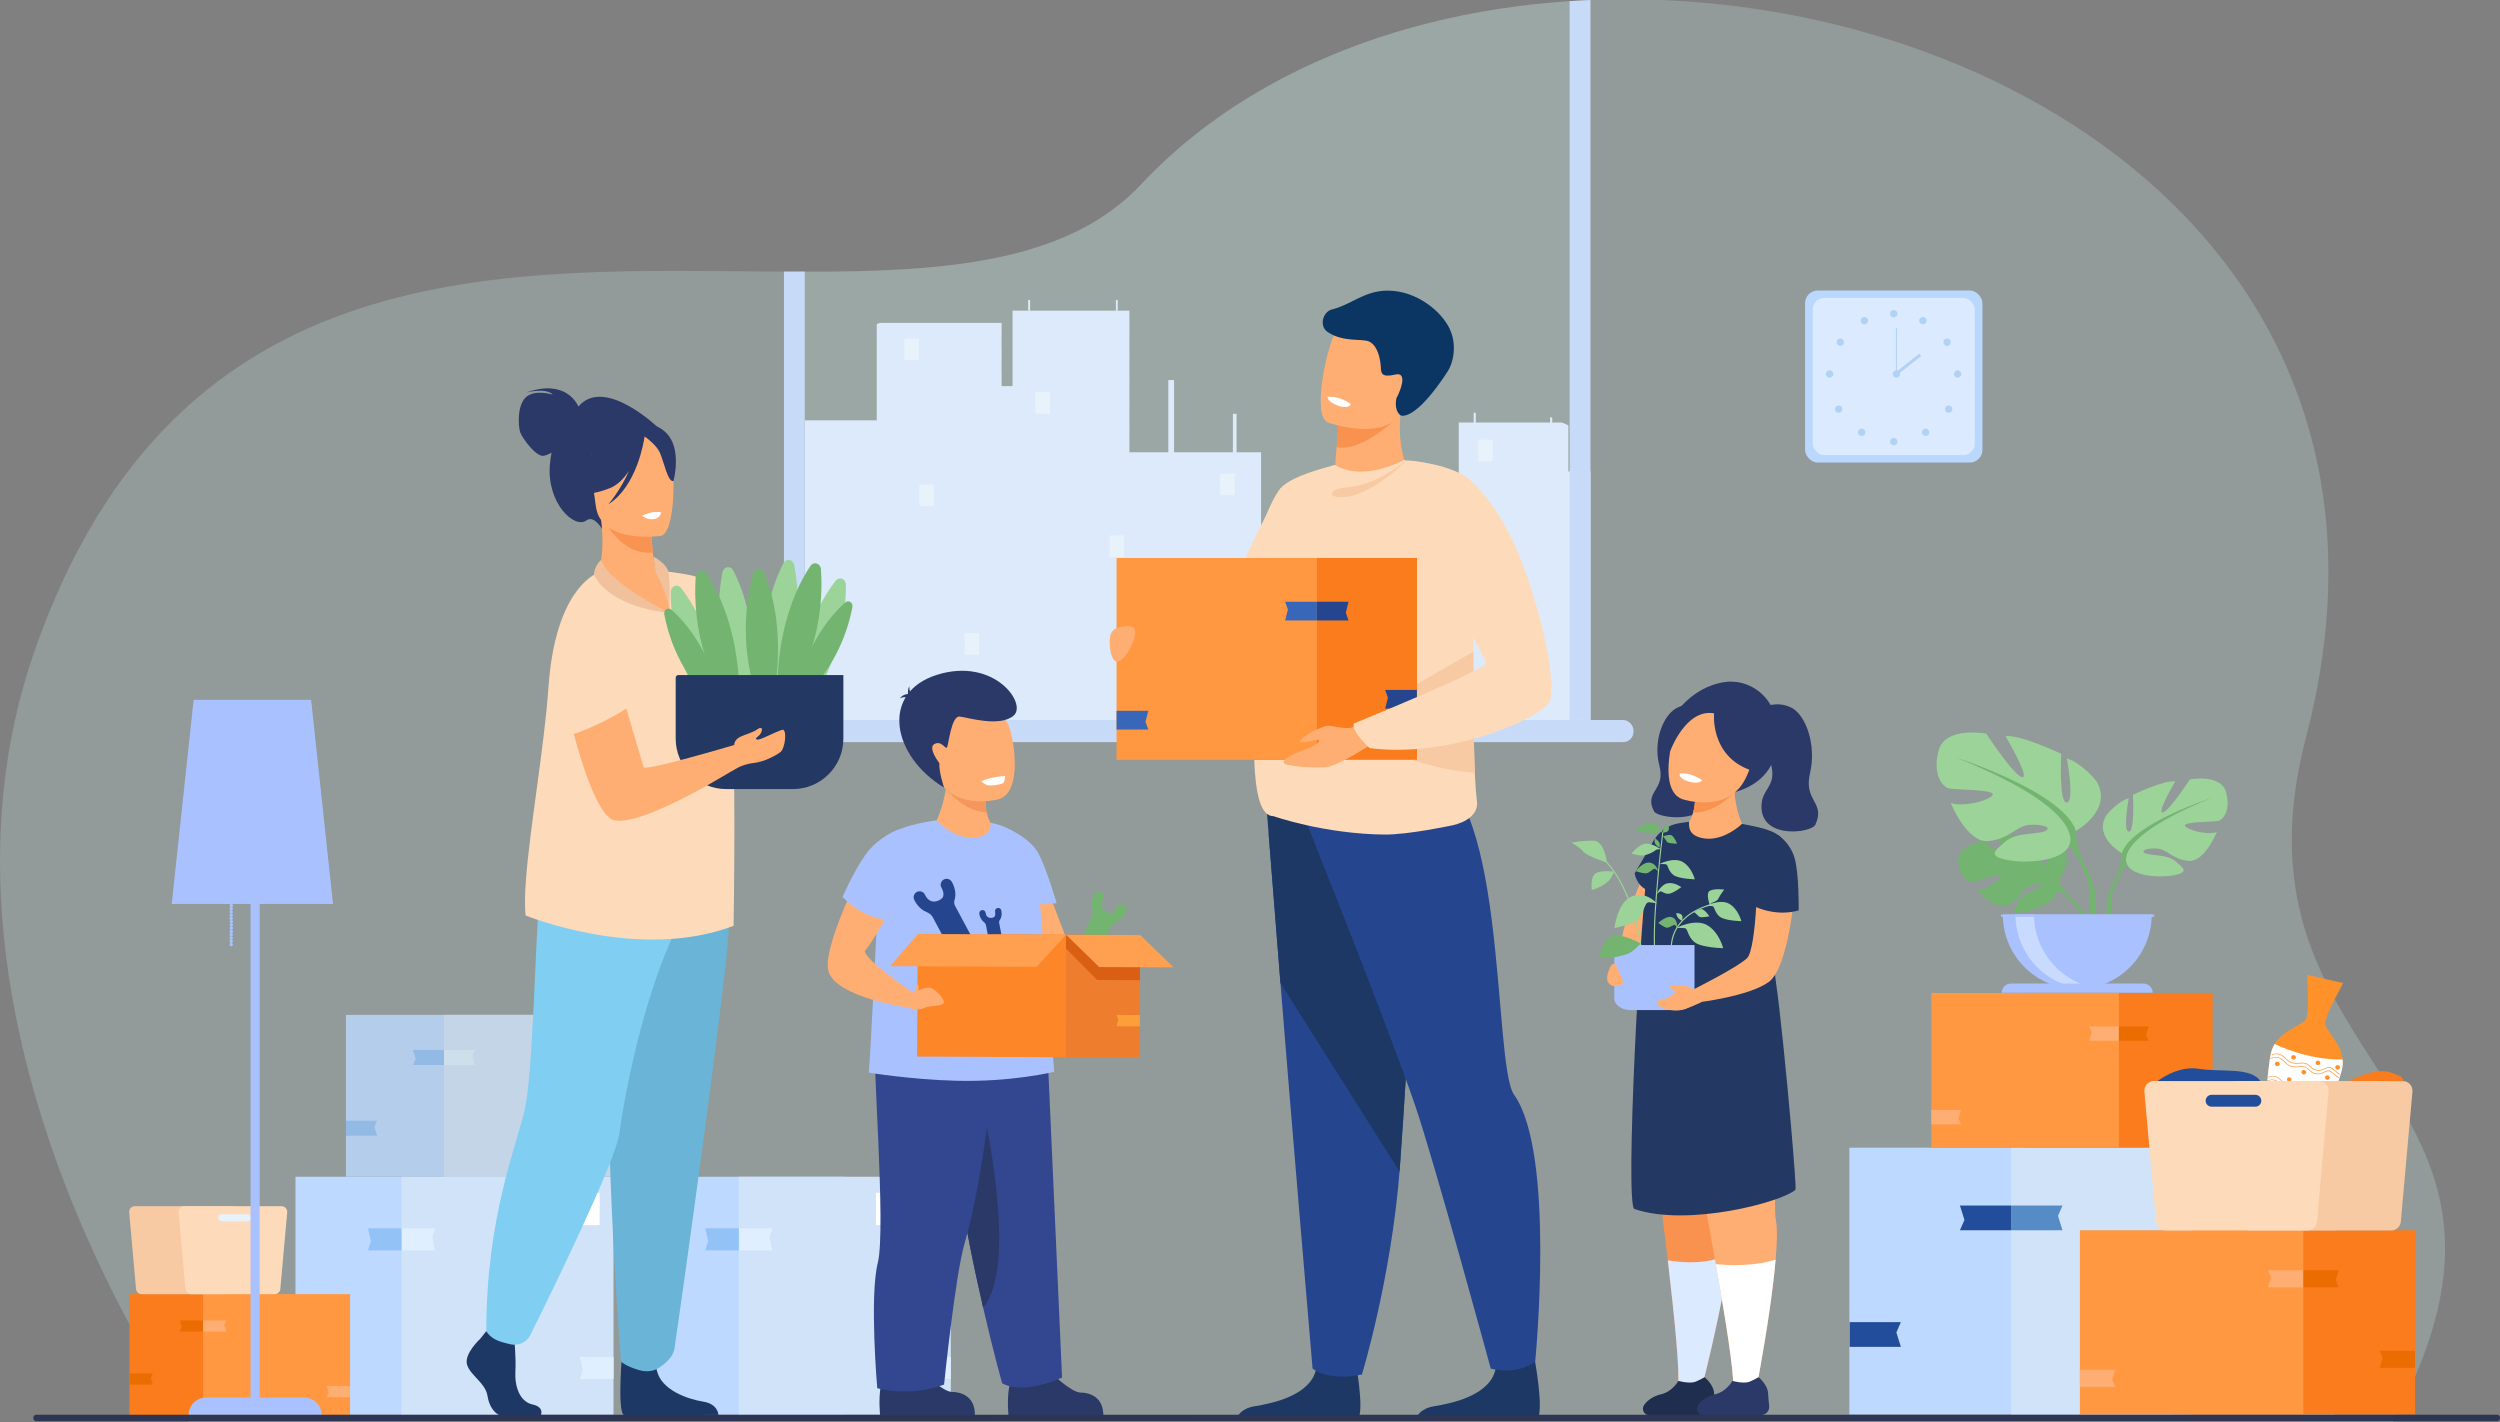 <?xml version="1.0" encoding="UTF-8"?> <svg xmlns="http://www.w3.org/2000/svg" id="Calque_1" viewBox="0 0 400 227.58"><rect x="0" y="0" width="400" height="227.58" fill="#808080" stroke="none"/><defs><style>.cls-1{fill:#dceaff;}.cls-1,.cls-2,.cls-3,.cls-4,.cls-5,.cls-6,.cls-7,.cls-8,.cls-9,.cls-10,.cls-11,.cls-12,.cls-13,.cls-14,.cls-15,.cls-16,.cls-17,.cls-18,.cls-19,.cls-20,.cls-21,.cls-22,.cls-23,.cls-24,.cls-25,.cls-26,.cls-27,.cls-28,.cls-29,.cls-30,.cls-31,.cls-32,.cls-33,.cls-34,.cls-35,.cls-36,.cls-37,.cls-38,.cls-39,.cls-40,.cls-41,.cls-42,.cls-43,.cls-44,.cls-45,.cls-46,.cls-47{stroke-width:0px;}.cls-2{fill:#2a3967;}.cls-3{fill:#fc9f38;}.cls-4{fill:#ff912b;}.cls-5{fill:#f5975d;}.cls-6{fill:#f9924f;}.cls-7{fill:#ef7d2e;}.cls-8{fill:#80cef2;}.cls-9{fill:#214d9a;}.cls-10{fill:#dceafb;}.cls-11{fill:#233862;}.cls-12{fill:#d0e3f9;}.cls-13{fill:#3867ba;}.cls-14{opacity:.3;}.cls-14,.cls-45{fill:#bdd9d3;}.cls-15{fill:#ff9841;}.cls-16{fill:#bdd9ff;}.cls-17{fill:#69b4d7;}.cls-48{opacity:.8;}.cls-18{fill:#93c2f7;}.cls-19{fill:#d95f15;}.cls-20{fill:#32478f;}.cls-21{fill:#b0d2f5;}.cls-22{fill:#25468f;}.cls-23{fill:#ed7913;}.cls-24{fill:#e8f2fa;}.cls-25{fill:#9bd399;}.cls-26{fill:#ffae73;}.cls-27{fill:#dfefff;}.cls-28{fill:#f0c19c;}.cls-29{fill:#f99352;}.cls-30{fill:#bad7fd;}.cls-31{fill:#1f2d4e;}.cls-32{fill:#c7dbf9;}.cls-33{fill:#c8dbff;}.cls-34{fill:#fd8629;}.cls-35{fill:#a9c2ff;}.cls-36{fill:#1e3865;}.cls-37{fill:#eb6c00;}.cls-38{fill:#fddbba;}.cls-39{fill:#fff;}.cls-40{fill:#568cc5;}.cls-41{fill:#2e3552;}.cls-42{fill:#fb7c1d;}.cls-43{fill:#f8caa4;}.cls-44{fill:#ffa051;}.cls-45{opacity:.2;}.cls-46{fill:#73b471;}.cls-47{fill:#0b3563;}</style></defs><path class="cls-14" d="M382.84,227.58l-352.68-.12S-15.48,164.27,5.53,104.14C28.19,39.31,81.32,43.21,125.43,43.46c.5,0,1.01,0,1.51,0,.61,0,1.22,0,1.82,0,.87,0,1.73,0,2.58,0,.3,0,.6,0,.89,0,.36,0,.72,0,1.08-.01,20.43-.21,38.27-2.25,49.24-13.93,6.68-7.12,14.64-12.91,23.44-17.42.65-.34,1.31-.66,1.98-.99,13.07-6.33,27.9-9.93,43.17-10.93,1.11-.07,2.22-.13,3.33-.18,64.35-2.66,134.87,40.14,114.5,117.94-14.1,53.85,42.92,55.81,13.87,109.65Z"></path><path class="cls-45" d="M254.47,0v115.93h-127.53V43.47c.61,0,1.22,0,1.82,0,.87,0,1.73,0,2.58,0,.3,0,.6,0,.89,0,.36,0,.72,0,1.08-.01,20.43-.21,38.27-2.25,49.24-13.93,6.68-7.12,14.64-12.91,23.44-17.42.65-.34,1.31-.66,1.98-.99,13.07-6.33,27.9-9.93,43.17-10.93,1.11-.07,2.22-.13,3.33-.18Z"></path><path class="cls-10" d="M251.14,75.43h-.2v-7.37c-.33-.15-.67-.3-1-.45h-1.58v-.75l-.34-.17v.91h-11.89v-1.55h-.34v1.55h-2.39v15.57h-15.27v5.73h-8.49v-3.33h-7.87v-13.21h-21.07v-.16h.01v-1.47h-.01v-1.39h.01v-2.31h-.01v-1.47h.01v-2.31h-.01v-1.47h.01v-2.31h-.01v-1.59h.01v-2.31h-.01v-2.03h.01v-2.3h-.01v-1.53h-18.69v12.07h-1.76s0,0,0,0h.01v-2.31h-.01v-1.59h.01v-2.31h-.01v-1.59h.01v-2.31h-.01s-16.66,0-16.66,0h0s-2.86,0-2.86,0c-.15.06-.3.12-.45.18v15.4h-11.51v48.67h125.71v-40.51h-3.33Z"></path><rect class="cls-10" x="197.25" y="66.2" width=".59" height="6.27" transform="translate(395.1 138.68) rotate(180)"></rect><rect class="cls-10" x="186.92" y="60.82" width=".92" height="12.15" transform="translate(374.77 133.78) rotate(180)"></rect><rect class="cls-10" x="178.55" y="47.99" width=".3" height="1.73" transform="translate(357.39 97.71) rotate(180)"></rect><rect class="cls-10" x="164.51" y="47.99" width=".3" height="1.73" transform="translate(329.32 97.71) rotate(180)"></rect><rect class="cls-32" x="117.96" y="115.19" width="143.4" height="3.54" rx="1.65" ry="1.65" transform="translate(379.32 233.93) rotate(180)"></rect><path class="cls-32" d="M254.47,0v115.19h-3.33V.18c1.11-.07,2.22-.13,3.33-.18Z"></path><path class="cls-32" d="M128.76,43.48v71.72h-3.33V43.46c.5,0,1.01,0,1.51,0,.61,0,1.22,0,1.82,0Z"></path><rect class="cls-24" x="144.71" y="54.16" width="2.33" height="3.45"></rect><rect class="cls-24" x="165.66" y="62.73" width="2.33" height="3.45"></rect><rect class="cls-24" x="236.51" y="70.34" width="2.33" height="3.45"></rect><rect class="cls-24" x="223.23" y="89.12" width="2.33" height="3.45"></rect><rect class="cls-24" x="232.65" y="101.72" width="2.33" height="3.45"></rect><rect class="cls-24" x="195.22" y="75.79" width="2.33" height="3.45"></rect><rect class="cls-24" x="177.53" y="85.67" width="2.33" height="3.45"></rect><rect class="cls-24" x="147.09" y="77.52" width="2.33" height="3.45"></rect><rect class="cls-24" x="194.06" y="101.3" width="2.33" height="3.45"></rect><rect class="cls-24" x="154.34" y="101.3" width="2.33" height="3.45"></rect><rect class="cls-16" x="47.29" y="188.27" width="33.92" height="38.08" transform="translate(128.49 414.63) rotate(180)"></rect><rect class="cls-12" x="64.25" y="188.27" width="33.92" height="38.08" transform="translate(162.41 414.63) rotate(180)"></rect><polygon class="cls-18" points="47.31 216.7 52.68 216.7 52.21 214.64 52.68 213.17 47.31 213.17 47.31 216.7"></polygon><polygon class="cls-27" points="64.25 200.06 69.62 200.06 69.15 198 69.62 196.53 64.25 196.53 64.25 200.06"></polygon><polygon class="cls-18" points="64.25 196.53 58.87 196.53 59.35 198.59 58.87 200.06 64.25 200.06 64.25 196.53"></polygon><polygon class="cls-27" points="98.17 217.11 92.79 217.11 93.26 219.17 92.79 220.64 98.17 220.64 98.17 217.11"></polygon><rect class="cls-39" x="86.18" y="190.85" width="9.76" height="5.17"></rect><rect class="cls-16" x="101.25" y="188.27" width="33.92" height="38.08" transform="translate(236.42 414.63) rotate(180)"></rect><rect class="cls-12" x="118.21" y="188.27" width="33.92" height="38.08" transform="translate(270.34 414.63) rotate(180)"></rect><polygon class="cls-18" points="101.27 216.7 106.65 216.7 106.17 214.64 106.65 213.17 101.27 213.17 101.27 216.7"></polygon><polygon class="cls-27" points="118.21 200.06 123.59 200.06 123.11 198 123.59 196.53 118.21 196.53 118.21 200.06"></polygon><polygon class="cls-18" points="118.21 196.53 112.84 196.53 113.31 198.59 112.84 200.06 118.21 200.06 118.21 196.53"></polygon><polygon class="cls-27" points="152.13 217.11 146.76 217.11 147.23 219.17 146.76 220.64 152.13 220.64 152.13 217.11"></polygon><rect class="cls-39" x="140.15" y="190.85" width="9.76" height="5.17"></rect><g class="cls-48"><rect class="cls-16" x="55.34" y="162.39" width="31.39" height="25.89" transform="translate(142.08 350.66) rotate(180)"></rect><rect class="cls-12" x="71.04" y="162.39" width="31.39" height="25.89" transform="translate(173.47 350.66) rotate(180)"></rect><polygon class="cls-18" points="55.36 181.71 60.34 181.71 59.9 180.31 60.34 179.31 55.36 179.31 55.36 181.71"></polygon><polygon class="cls-27" points="71.04 170.4 76.01 170.4 75.58 169 76.01 168 71.04 168 71.04 170.4"></polygon><polygon class="cls-18" points="71.04 168 66.07 168 66.5 169.4 66.07 170.4 71.04 170.4 71.04 168"></polygon><polygon class="cls-27" points="102.43 181.98 97.46 181.98 97.9 183.38 97.46 184.38 102.43 184.38 102.43 181.98"></polygon><rect class="cls-39" x="91.34" y="164.14" width="9.03" height="3.51"></rect></g><path class="cls-46" d="M329.35,140.77s2.9-3.38.18-5.53c0,0-1.99-1.2-3.61-1.11,0,0,2.3,3.85,1.55,4.23-.74.38-2.25-4.48-2.25-4.48,0,0-4.52-.44-5.98.26,0,0,3.87,3.16,3.05,3.35-.81.19-4.99-2.92-4.99-2.92,0,0-4.21.72-3.99,3.28.22,2.57,1.67,3.36,2.31,3.29.64-.07,4.37-1.49,4.45-.97.08.52-2.16,2.23-3.74,2.31,0,0,2.97,3.27,4.94,2.33,1.97-.94,2.14-2.44,3.37-3,1.23-.56,2.28-.56,1.77.01-.51.57-2.73,1.13-3.44,2.37-.7,1.24-1.33,2.08.71,1.78,2.04-.31,5.36-1.8,5.5-3.51l.15-1.71Z"></path><path class="cls-46" d="M315.39,137.94s11.43-.44,13.96,2.83c0,0,.56,1.67,2.28,3.2l.27.73s-1.98-2.09-2.69-2.22c0,0,1.11-4.05-13.81-4.54Z"></path><path class="cls-46" d="M331.63,143.96s2.45,1.81,2.62,5.06l-.45.04s-.78-3.35-2.2-4.66c-1.42-1.31.02-.43.02-.43Z"></path><path class="cls-25" d="M339.49,136.51s-4.61-2.58-2.46-6.09c0,0,1.72-2.15,3.57-2.71,0,0-.98,5.23,0,5.35.98.12.68-5.9.68-5.9,0,0,4.86-2.34,6.77-2.15,0,0-3.01,5.11-2.03,4.98.98-.12,4.37-5.29,4.37-5.29,0,0,4.98-.92,5.78,2.03.8,2.95-.49,4.43-1.23,4.61-.74.18-5.47.12-5.35.74.12.62,3.32,1.6,5.11,1.05,0,0-1.97,4.86-4.55,4.61-2.58-.25-3.38-1.85-4.98-1.97-1.6-.12-2.77.31-1.97.74.8.43,3.51.14,4.8,1.24,1.29,1.1,2.34,1.77-.06,2.27-2.4.49-6.7.18-7.57-1.66l-.86-1.85Z"></path><path class="cls-46" d="M353.88,127.66s-12.92,4.18-14.39,8.86c0,0,.06,2.09-1.23,4.49v.92s1.35-3.14,2.09-3.57c0,0-2.89-4.06,13.53-10.7Z"></path><path class="cls-46" d="M338.26,141s-1.99,3.02-.86,6.71l.51-.14s-.5-4.06.54-6.1c1.04-2.04-.2-.47-.2-.47Z"></path><path class="cls-25" d="M332.15,132.95s6.08-3.41,3.24-8.03c0,0-2.27-2.84-4.7-3.57,0,0,1.3,6.89,0,7.05-1.3.16-.89-7.78-.89-7.78,0,0-6.41-3.08-8.92-2.84,0,0,3.97,6.73,2.68,6.57-1.3-.16-5.76-6.97-5.76-6.97,0,0-6.57-1.22-7.62,2.68-1.05,3.89.65,5.84,1.62,6.08.97.24,7.22.16,7.05.97-.16.81-4.38,2.11-6.73,1.38,0,0,2.59,6.41,6,6.08,3.41-.32,4.46-2.43,6.57-2.59,2.11-.16,3.65.41,2.59.97-1.05.57-4.62.19-6.32,1.63-1.7,1.45-3.08,2.34.08,2.99,3.16.65,8.84.24,9.97-2.19l1.14-2.43Z"></path><path class="cls-46" d="M313.18,121.28s17.03,5.51,18.97,11.68c0,0-.08,2.76,1.62,5.92v1.22s-1.78-4.13-2.76-4.7c0,0,3.81-5.35-17.84-14.11Z"></path><path class="cls-46" d="M333.77,138.87s2.63,3.99,1.13,8.84l-.68-.18s.66-5.35-.72-8.03c-1.37-2.69.26-.62.26-.62Z"></path><path class="cls-35" d="M332.36,158.24c-6.58,0-11.91-5.33-11.91-11.91h23.82c0,6.58-5.33,11.91-11.91,11.91Z"></path><path class="cls-33" d="M335.87,158.15c-.48.06-.98.09-1.48.09-6.58,0-11.91-5.33-11.91-11.91h2.96c0,6.08,4.55,11.09,10.43,11.82Z"></path><path class="cls-35" d="M320.28,158.84h24.15c0-.81-.66-1.47-1.47-1.47h-21.21c-.81,0-1.47.66-1.47,1.47h0Z"></path><rect class="cls-35" x="320.17" y="146.33" width="24.49" height=".37" transform="translate(664.83 293.02) rotate(180)"></rect><rect class="cls-16" x="295.91" y="183.63" width="51.78" height="42.7" transform="translate(643.59 409.96) rotate(180)"></rect><rect class="cls-12" x="321.8" y="183.63" width="51.78" height="42.7" transform="translate(695.38 409.96) rotate(180)"></rect><polygon class="cls-9" points="295.94 215.5 304.14 215.5 303.42 213.19 304.14 211.54 295.94 211.54 295.94 215.5"></polygon><polygon class="cls-40" points="321.8 196.84 330 196.84 329.28 194.54 330 192.89 321.8 192.89 321.8 196.84"></polygon><polygon class="cls-9" points="321.8 192.89 313.59 192.89 314.31 195.19 313.59 196.84 321.8 196.84 321.8 192.89"></polygon><polygon class="cls-40" points="373.58 215.96 365.37 215.96 366.1 218.27 365.37 219.92 373.58 219.92 373.58 215.96"></polygon><rect class="cls-39" x="355.29" y="186.53" width="14.9" height="5.8"></rect><rect class="cls-42" x="324.02" y="158.87" width="30" height="24.74"></rect><rect class="cls-15" x="309.02" y="158.87" width="30" height="24.74"></rect><polygon class="cls-37" points="354.01 177.33 349.25 177.33 349.67 176 349.25 175.04 354.01 175.04 354.01 177.33"></polygon><polygon class="cls-26" points="339.02 166.52 334.27 166.52 334.69 165.19 334.27 164.23 339.02 164.23 339.02 166.52"></polygon><polygon class="cls-37" points="339.02 164.23 343.78 164.23 343.36 165.57 343.78 166.52 339.02 166.52 339.02 164.23"></polygon><polygon class="cls-26" points="309.02 177.6 313.77 177.6 313.35 178.94 313.77 179.89 309.02 179.89 309.02 177.6"></polygon><rect class="cls-42" x="350.66" y="196.84" width="35.76" height="29.48"></rect><rect class="cls-15" x="332.78" y="196.84" width="35.76" height="29.48"></rect><polygon class="cls-37" points="386.4 218.85 380.73 218.85 381.23 217.26 380.73 216.12 386.4 216.12 386.4 218.85"></polygon><polygon class="cls-26" points="368.54 205.97 362.88 205.97 363.37 204.37 362.88 203.24 368.54 203.24 368.54 205.97"></polygon><polygon class="cls-37" points="368.54 203.24 374.21 203.24 373.71 204.83 374.21 205.97 368.54 205.97 368.54 203.24"></polygon><polygon class="cls-26" points="332.78 219.17 338.45 219.17 337.95 220.76 338.45 221.9 332.78 221.9 332.78 219.17"></polygon><rect class="cls-30" x="288.81" y="46.48" width="28.38" height="27.53" rx="2.03" ry="2.03"></rect><rect class="cls-1" x="290.04" y="47.67" width="25.92" height="25.15" rx="1.85" ry="1.85"></rect><path class="cls-21" d="M302.41,50.19c0-.32.26-.59.59-.59s.59.26.59.59-.26.59-.59.59-.59-.26-.59-.59Z"></path><path class="cls-21" d="M307.15,51.02c.16-.28.52-.39.8-.23.28.16.39.52.23.8-.16.28-.52.39-.8.23-.28-.16-.39-.52-.23-.8Z"></path><path class="cls-21" d="M311.22,54.25c.27-.18.64-.1.81.18.18.27.1.64-.18.81-.27.18-.64.1-.81-.18-.18-.27-.1-.64.18-.81Z"></path><path class="cls-21" d="M313.23,59.25c.32,0,.59.26.59.59s-.26.59-.59.59-.59-.26-.59-.59.26-.59.59-.59Z"></path><path class="cls-21" d="M312.2,65.05c.23.23.23.6,0,.83-.23.23-.6.23-.83,0-.23-.23-.23-.6,0-.83.23-.23.6-.23.83,0Z"></path><path class="cls-21" d="M308.51,68.75c.23.23.23.6,0,.83-.23.23-.6.23-.83,0-.23-.23-.23-.6,0-.83.23-.23.6-.23.83,0Z"></path><path class="cls-21" d="M302.41,70.65c0-.32.26-.59.59-.59s.59.26.59.59-.26.59-.59.59-.59-.26-.59-.59Z"></path><path class="cls-21" d="M298.82,51.02c-.16-.28-.52-.39-.8-.23-.28.16-.39.52-.23.8.16.28.52.39.8.23.28-.16.39-.52.23-.8Z"></path><path class="cls-21" d="M294.76,54.25c-.27-.18-.64-.1-.81.18-.18.27-.1.64.18.81.27.18.64.1.81-.18.18-.27.1-.64-.18-.81Z"></path><path class="cls-21" d="M292.74,59.25c-.32,0-.59.26-.59.59s.26.59.59.59.59-.26.59-.59-.26-.59-.59-.59Z"></path><path class="cls-21" d="M293.77,65.05c-.23.23-.23.6,0,.83.23.23.6.23.83,0,.23-.23.23-.6,0-.83-.23-.23-.6-.23-.83,0Z"></path><path class="cls-21" d="M297.46,68.75c-.23.23-.23.6,0,.83.23.23.6.23.83,0,.23-.23.23-.6,0-.83-.23-.23-.6-.23-.83,0Z"></path><path class="cls-21" d="M302.84,59.83c0-.32.26-.59.59-.59s.59.26.59.59-.26.59-.59.59-.59-.26-.59-.59Z"></path><rect class="cls-21" x="303.35" y="52.49" width=".16" height="7.34"></rect><rect class="cls-21" x="302.82" y="58.05" width="4.95" height=".48" transform="translate(29.16 200.96) rotate(-38.13)"></rect><path class="cls-6" d="M276.89,196.14c.12,1.1.02,2.78-.23,4.76-.98,7.83-4.17,20.33-4.17,20.33l-4,.48c.29-2.21-.54-10.68-1.64-20.06-1.67-14.16-3.96-30.4-3.96-30.4,0,0,8.7-7.19,13.83-5.2,5.13,1.99-.43,24.6.17,30.09Z"></path><path class="cls-1" d="M276.66,200.9c-.98,7.83-4.17,20.33-4.17,20.33l-4,.48c.29-2.21-.54-10.68-1.64-20.06,1.42.25,5.28.75,8.51-.47.5-.19.93-.28,1.3-.29Z"></path><path class="cls-2" d="M273,113.15s-2.11-1.01-4.47,0c-2.36,1.01-4.09,5.32-3.03,9.34,1.06,4.02-2.52,4.09-.86,7.31.59,1.14,8.36,2.12,8.62-2.34.16-2.76-2.33-2.9-1.61-5.89.73-3,1.34-8.42,1.34-8.42Z"></path><path class="cls-26" d="M284.16,195.29c.23,1.35.17,3.62-.06,6.26-.68,7.98-2.85,19.39-2.85,19.39l-3.95.91c.15-2.18-1.14-10.4-2.77-19.59-2.53-14.29-5.88-30.95-5.88-30.95,0,0,8.24-7.71,13.48-6.05,5.24,1.67,1.09,24.58,2.02,30.02Z"></path><path class="cls-31" d="M268.55,220.93s-.95,1.74-2.76,2.15c-1.14.26-2.11.85-2.72,1.69-.51.71,0,1.69.86,1.69l9.19-.05c.78,0,1.39-.68,1.31-1.46-.07-.68-.15-1.47-.18-2.08-.08-1.33-1.51-2.52-1.51-2.52,0,0-1.26.72-1.75.81-1.06.19-2.44-.22-2.44-.22Z"></path><path class="cls-26" d="M266.79,132.35s-6.46,11.35-7.67,19.61c0,0,3.37,2.72,4.56-.05,1.19-2.77,9.72-17.59,3.11-19.56Z"></path><path class="cls-2" d="M267.94,114.37c.06-.11,2.75-4.36,7.78-5.21,4.07-.69,7.88,2.19,8.51,6.27.63,4.1-.01,9.41-6.7,11.33l-9.58-12.39Z"></path><path class="cls-26" d="M269.17,132.64l7.57,4.5,2-5.31s-.96-1.96-1.22-5.06c-.11-1.31-.1-2.82.12-4.48l-6.58,2.86s.11.6.16,1.48c.05.95.02,2.22-.33,3.4-.3,1.02-.82,1.98-1.72,2.62Z"></path><path class="cls-6" d="M270.89,130.02c3.63.13,6.63-3.26,6.63-3.26l-6.3-.14c.05.95.02,2.22-.33,3.4Z"></path><path class="cls-26" d="M269.26,127.89s7.11,2.37,9.97-3.22c3.09-6.04.42-10.75-2.02-11.21-4.86-.92-7.82.77-8.81,2.69-.99,1.92-3.07,10.47.85,11.74Z"></path><path class="cls-39" d="M272.34,124.84s-.35.73-2.23.19c0,0-1.58-.45-1.34-1.28,0,0,1.69-.26,3.58,1.1Z"></path><path class="cls-11" d="M287.29,190.34c-2.06,1.96-17.23,6.02-25.79,3.1-1.53-.52.92-47.82,2.38-56.95.4-2.5,2.39-4.45,4.9-4.79.42-.06.98-.17,1.48-.22-.11,1.12.18,2.23,2.14,2.62,2.61.51,5.07-1.13,6.33-2.28,2.04.42,3.23.58,4.84,1.26,1.78.74,2.83,2.59,2.58,4.5l-.49,3.61-1.56,11.49c-.2,1.44-.19,2.91.03,4.35.66,4.37,1.72,15.01,2.43,23.1.5,5.69.82,10.13.72,10.23Z"></path><path class="cls-2" d="M274.25,114.13s-.67,6.67,5.65,9.03c2.52.94,3.83-9.25-1.43-11.28-5.26-2.03-10.44.38-11.06,3.94-.62,3.56-.15,4.3-.15,4.3,0,0,2.46-6.77,6.99-5.99Z"></path><path class="cls-11" d="M264.83,134.12l-3.29,5.63s.42,2.61,2.89,2.87c2.46.26.41-8.5.41-8.5Z"></path><path class="cls-2" d="M282.1,113.2s2.11-1.14,4.47,0c2.36,1.14,4.09,5.99,3.03,10.51-1.06,4.53,2.52,4.6.86,8.24-.59,1.29-8.36,2.38-8.62-2.63-.16-3.11,2.33-3.26,1.61-6.64-.73-3.38-1.34-9.48-1.34-9.48Z"></path><path class="cls-39" d="M284.1,201.55c-.68,7.98-2.85,19.39-2.85,19.39l-3.95.91c.15-2.18-1.14-10.4-2.77-19.59,2.11.22,5.99.39,9.57-.72Z"></path><path class="cls-2" d="M277.19,220.93s-.95,1.74-2.76,2.15c-1.14.26-2.11.85-2.72,1.69-.51.71,0,1.69.86,1.69l9.19-.05c.78,0,1.39-.68,1.31-1.46-.07-.68-.15-1.47-.18-2.08-.08-1.33-1.51-2.52-1.51-2.52,0,0-1.26.72-1.75.81-1.06.19-2.44-.22-2.44-.22Z"></path><path class="cls-35" d="M271.12,151.21v8.54c0,1.02-1.16,1.86-2.57,1.86h-7.69c-1.41,0-2.57-.84-2.57-1.86v-8.54h12.83Z"></path><path class="cls-25" d="M262.42,151.22c-.01-.09-1.23-9.22-5.97-13.76l.13-.13c4.79,4.58,6.02,13.77,6.03,13.87l-.18.02Z"></path><path class="cls-25" d="M264.62,151.21c-.2-5.81,1.33-17.95,1.34-18.08l.18.02c-.02.12-1.54,12.25-1.34,18.05h-.19Z"></path><path class="cls-25" d="M267.5,151.22l-.18-.02c.26-2.81,2.06-4.45,3.52-5.33,1.58-.95,3.11-1.24,3.13-1.24l.03.18s-1.52.29-3.07,1.22c-1.42.86-3.17,2.45-3.42,5.18Z"></path><path class="cls-25" d="M257.12,138.02s-.39-3.46-2.16-3.51c-1.77-.05-3.52.32-3.52.32,0,0,1.29.69,1.89,1.43.61.75,3.78,1.76,3.78,1.76Z"></path><path class="cls-25" d="M258.27,139.47s-2.21-.32-3.04.32c-.82.64-.54,2.61-.54,2.61,0,0,1.07-.29,1.82-.79.75-.5,1.11-.78,1.43-1.46l.32-.68Z"></path><path class="cls-46" d="M262.52,150.96s-2.98-1.68-4.5-1.21c-1.52.46-2.2,3.42-2.2,3.42,0,0,1.68.18,3.03-.11,1.34-.3,2.01-.51,2.84-1.3l.83-.79Z"></path><path class="cls-46" d="M266.05,133.22c.06.05-.96-1.79-2.06-1.58-1.1.21-2.41,1.26-2.41,1.26,0,0,1.55.21,2.24.43.68.21,1.83-.43,2.24-.11Z"></path><path class="cls-25" d="M273.6,144.84c0,.07-.78-1.95,0-2.33.77-.38,2.27-.18,2.27-.18,0,0-.71.95-.94,1.47-.22.52-1.34.57-1.33,1.03Z"></path><path class="cls-46" d="M266.05,133.2s-.02-.79.89-1.22c0,0,.2.52,0,.89-.2.37-.89.33-.89.33Z"></path><path class="cls-25" d="M269.12,147.3s-.77-.19-.94-1.19c0,0,.55-.05.86.24.31.29.08.95.08.95Z"></path><path class="cls-46" d="M265.98,133.85s.8-.32,1.32-.25c.52.07,1.04,1.39,1.04,1.39,0,0-1.07-.02-1.43-.16-.36-.14-.61-1.02-.93-.98Z"></path><path class="cls-25" d="M270.96,145.98s.72-.48,1.24-.52c.52-.04,1.3,1.15,1.3,1.15,0,0-1.05.21-1.43.14-.38-.07-.81-.87-1.11-.77Z"></path><path class="cls-25" d="M265.73,135.88s-1.39-1.04-2.5-.89c-1.11.16-2.18,1.58-2.18,1.58,0,0,1.25.39,1.95.29.7-.11,1.61-.56,1.85-.8.24-.24.88-.18.88-.18Z"></path><path class="cls-46" d="M265.51,135.61s.22-.62-.19-1.03c-.41-.4-.54-.52-.54-.52,0,0-.12.47,0,.84.12.38.73.71.73.71Z"></path><path class="cls-25" d="M265.49,138.25s2.25-1.18,3.72-.35c1.47.83,1.96,2.79,1.96,2.79,0,0-2.6-.05-3.46-.72-.86-.67-.79-1.63-1.17-1.69-.38-.05-1.05-.02-1.05-.02Z"></path><path class="cls-25" d="M265.05,143.06s.67-1.55,1.78-1.74c1.11-.19,2.18.62,2.18.62,0,0-1.37,1.06-2.09,1.07-.72.01-1.09-.52-1.31-.38-.22.13-.55.43-.55.43Z"></path><path class="cls-25" d="M268.18,148.48s2.99-1.57,4.94-.47c1.95,1.1,2.59,3.7,2.59,3.7,0,0-3.45-.07-4.58-.96-1.14-.89-1.05-2.17-1.55-2.24-.51-.07-1.4-.03-1.4-.03Z"></path><path class="cls-25" d="M272.94,144.95s2.25-1.18,3.72-.35c1.47.83,1.96,2.79,1.96,2.79,0,0-2.6-.05-3.46-.72-.86-.67-.79-1.63-1.17-1.69-.38-.05-1.05-.02-1.05-.02Z"></path><path class="cls-46" d="M265.29,139.39s-.21-1.21-1.33-1.37c-1.12-.16-2.24,1.37-2.24,1.37,0,0,1.04.35,1.63.35s1.19-.92,1.48-.72c.29.2.46.37.46.37Z"></path><path class="cls-25" d="M265.12,144.57s-1.74-2.08-4.05-1.14c-2.31.94-2.76,5.07-2.76,5.07,0,0,2.37-.49,3.5-1.14,1.12-.65,1.25-3.06,2.02-3,.77.06,1.28.2,1.28.2Z"></path><path class="cls-46" d="M268.34,148.53s.18-1.31-.72-1.74c-.9-.44-2.3.87-2.3.87,0,0,.78.62,1.28.76.5.14,1.28-.66,1.46-.38.19.28.28.49.28.49Z"></path><path class="cls-26" d="M281.26,137.68s-.1,14.09-1.75,15.64c-1.65,1.55-8.62,5.02-8.62,5.02l.62,2.06s8.29-.95,11.5-3.29c3.21-2.33,4.28-14.87,4.18-16.13-.1-1.26-5.93-3.3-5.93-3.3Z"></path><path class="cls-11" d="M284.46,133.59s1.95,1.17,2.68,3.72c.73,2.55.65,8.34.65,8.34,0,0-3.57,1.31-7.87-1.02-4.3-2.33,4.55-11.04,4.55-11.04Z"></path><path class="cls-26" d="M270.98,158.3s-.79-.61-1.56-.56c-.77.05-2.34-.34-2.34.05s.87.6.92.85c.05.24-.8.92-1.38,1.11-.58.19-1.62.14-1.43.82.19.68,1.86,1.16,3.19,1.11,1.33-.05,3.97-1.4,3.97-1.4l-1.37-1.97Z"></path><path class="cls-26" d="M257.8,154.43s-.96,1.62-.57,2.59c.39.97,1.65.9,2.23.51.58-.39-.16-1.4-.44-2.06-.28-.67-.54-1.67-1.22-1.04Z"></path><path class="cls-25" d="M122.19,108.29s-1.11-9.86,3.15-18.16c.45-.88,1.57-.66,1.76.35.66,3.61,1.32,10.83-1.73,18.5-4.35,10.91-3.18-.69-3.18-.69Z"></path><path class="cls-25" d="M127.28,110.24s.7-9.89,6.4-17.29c.6-.78,1.67-.36,1.67.66,0,3.67-.66,10.89-5.06,17.88-6.26,9.94-3-1.25-3-1.25Z"></path><path class="cls-46" d="M124.45,108.27s.02-9.92,5.2-17.69c.55-.82,1.64-.47,1.71.55.25,3.67.08,10.91-3.83,18.18-5.57,10.35-3.08-1.05-3.08-1.05Z"></path><path class="cls-46" d="M127.8,108.77s1.96-7.49,7.4-12.35c.58-.51,1.33-.04,1.18.75-.53,2.82-2.08,8.26-6.45,12.99-6.23,6.73-2.13-1.39-2.13-1.39Z"></path><path class="cls-36" d="M76.89,214.15s-2.69,2.45-2.16,4.2c.52,1.74,2.95,2.9,3.28,5.03.33,2.13,1.64,3.29,2.82,3.29h5.62s.87-1.5-1.23-1.95c-2.1-.45-2.89-2.95-2.76-5.28.13-2.32-.2-5.42-.2-5.42l-4.46-1.03-.92,1.16Z"></path><path class="cls-36" d="M99.63,215.45s-.97,10.39.21,10.97l15.1-.03s0-1.74-2.43-2.13c-2.43-.39-6.69-1.81-7.41-4.97-.72-3.16-5.48-3.84-5.48-3.84Z"></path><path class="cls-17" d="M111.96,129.93s4.35,13.55,4.63,18.16c.28,4.61-8.32,65.54-8.67,67.66-.33,2-2.81,3.28-2.81,3.28,0,0-1.14.68-2.78.21-2.27-.64-2.98-1.41-2.98-1.41,0,0-3.39-43.45-1.29-58.97,2.1-15.52,2.12-28.94,2.12-28.94h11.78Z"></path><path class="cls-8" d="M93.52,129.52s-6.64,8.91-7.26,14.93c-.62,6.02-.97,27.18-2.29,33.05-1.32,5.87-6.16,17.17-6.16,35.48,0,0,.5,1.05,2.06,1.61.5.18,1.16.35,1.81.5,1.28.29,2.6-.33,3.18-1.51,3.28-6.6,13.71-27.87,14.25-32.29.38-3.13,3.67-23.81,10.86-35.94,1.73-2.91-1.06-14.5-1.06-14.5l-15.39-1.33Z"></path><path class="cls-2" d="M92.54,65.05c-.16-.39-2.02-4.49-8.34-2.25,0,0,3.21-.83,4.25.35,0,0-2.73-.89-4.22.33-1.5,1.22-1.35,4.69-.99,5.7.37,1.01,2.52,3.9,3.7,3.75.45-.06.91-.27,1.31-.51-.12.58-.21,1.2-.27,1.87-.53,6.25,3.94,10.38,5.84,8.98,1.22-.9,2.48,1.33,2.48,1.33l9.06-16.13s-8.64-8.38-12.83-3.41Z"></path><path class="cls-26" d="M109.54,103.05c-8.58,3.95-15.03-10-14.47-10.14.86-1,1.74-4.56,1.11-9.69l.45.03,7.46.57s.12,2.39.37,4.61c.17,1.46.4,2.86.71,3.47.09.18,1.71.42,1.71.42.13.14,4.95,9.68,2.66,10.73Z"></path><path class="cls-38" d="M115.62,107.38c.56,2.1,1.01,3.98,1.24,5.24,1.03,5.84.51,35.51.51,35.51-15.14,5.78-33.28-1.66-33.28-1.66-.56-5.53,1.59-17.83,2.9-28.78.32-2.68.59-5.28.76-7.68.15-2.09.38-3.95.69-5.6,2.18-11.7,7.77-12.98,7.77-12.98,2.62,5.24,10.88,6.65,10.88,6.65.1-2.95-.82-6.7-.82-6.7,1.05.13,4.57.57,5.53,1.05,2.83,1.41,9.53,13.23,9.53,13.23,0,0,1.74-.79-5.71,1.73Z"></path><path class="cls-29" d="M104.09,83.81s.11,2.38.37,4.61c-4.09.4-6.7-3.17-7.84-5.18l7.46.57Z"></path><path class="cls-26" d="M105.7,85.75s-9.63,1.38-10.37-4.81c-.74-6.19-2.48-10.19,3.63-11.33,6.12-1.14,7.6,1.07,8.33,3.07.74,2.01.89,12.55-1.59,13.07Z"></path><path class="cls-2" d="M106.6,69.27c-1.71-1.68-2.79-1.12-3.36-.48-5.63-2.32-8.5,2.52-8.5,2.52-.12,4.53-2.93,7.46-2.93,7.46,0,0,1.89.9,5.82-.69,1.2-.48,2.2-1.53,3.01-2.75-1.3,3.04-3.3,5.36-3.3,5.36,4.57-2.92,5.69-10.1,5.8-10.86.65.47,1.96,1.51,2.45,2.63.67,1.52,1.27,4.74,2.17,4.51,0,0,1.4-5.19-1.16-7.7Z"></path><path class="cls-28" d="M96.18,89.58s-1.13.96-1.13,2.38c0,0,1.76,4.96,12.05,6.11,0,0-9.83-4.8-10.92-8.49Z"></path><path class="cls-28" d="M104.92,91.6s2.25,4.08,2.18,6.47c0,0,.18-5.44-.19-6.7-.37-1.26-2.37-2.32-2.37-2.32l.38,2.56Z"></path><path class="cls-39" d="M102.67,82.5c.09,0,.91.76,2,.55,1.09-.21,1.08-1.09,1.08-1.09,0,0-.74-.12-1.39,0-.65.12-1.68.55-1.68.55Z"></path><path class="cls-25" d="M120.48,109.45s1.11-9.86-3.15-18.16c-.45-.88-1.57-.66-1.76.35-.66,3.61-1.32,10.83,1.73,18.5,4.35,10.91,3.18-.69,3.18-.69Z"></path><path class="cls-25" d="M115.39,111.4s-.7-9.89-6.4-17.29c-.6-.78-1.67-.36-1.67.66,0,3.67.66,10.89,5.06,17.88,6.26,9.94,3-1.25,3-1.25Z"></path><path class="cls-46" d="M118.22,109.43s-.02-9.92-5.2-17.68c-.55-.82-1.64-.48-1.71.55-.25,3.67-.08,10.91,3.83,18.18,5.56,10.35,3.08-1.05,3.08-1.05Z"></path><path class="cls-46" d="M124,109.96s1.87-9.74-1.74-18.35c-.38-.91-1.52-.78-1.78.21-.94,3.55-2.16,10.7.29,18.58,3.49,11.22,3.23-.44,3.23-.44Z"></path><path class="cls-46" d="M114.87,109.93s-1.96-7.49-7.4-12.35c-.58-.51-1.33-.04-1.18.75.53,2.82,2.08,8.26,6.45,12.99,6.23,6.73,2.13-1.39,2.13-1.39Z"></path><path class="cls-11" d="M108.52,108.01h26.42v10.17c0,4.46-3.62,8.07-8.07,8.07h-10.69c-4.46,0-8.07-3.62-8.07-8.07v-9.75c0-.23.19-.42.42-.42Z"></path><path class="cls-26" d="M94.37,103.28c-3.05-1.36-5.22,1.45-4.65,4.74,1.58,9.14,5.34,22.25,8.42,23.18,4.62,1.4,21.24-9.24,21.24-9.24l-1.91-2.76s-14.22,4.22-14.47,3.56-5.31-18-5.31-18l-3.33-1.48Z"></path><path class="cls-26" d="M117.47,119.2s-.03-.84.97-1.31c.99-.46,1.97-.65,2.77-1.22.81-.57.83.14.48.71-.35.56-1.08.77-.58.94.49.16,2.47-1.02,4.02-1.55.83-.28.55,2.94-.27,3.57-.72.55-2.64,1.57-4.23,1.73-1.99.2-3.43,1.24-3.43,1.24l.28-4.12Z"></path><path class="cls-38" d="M95.75,96.29s-4.09,1.56-5.52,3.69c-1.43,2.14-1.6,8.95.61,17.81,0,0,8.44-2.67,12.8-7.21,0,0-3.4-15.58-7.89-14.3Z"></path><path class="cls-38" d="M204.96,78.05s-13.87,24.24-11.09,32.59c2.78,8.36,12.09,8.89,12.09,8.89l-1-41.49Z"></path><path class="cls-36" d="M197.77,227.2h19.36c1.39-.94-.37-10.14-.37-10.14,0,0-5.28-2.01-6.2,2.07-.92,4.07-6.73,5.37-9.81,5.87-2.11.34-2.77,1.5-2.98,2.2Z"></path><path class="cls-36" d="M226.48,227.2h19.36c1.39-.94-.37-10.14-.37-10.14,0,0-5.28-2.01-6.2,2.07-.92,4.07-6.73,5.37-9.81,5.87-2.11.34-2.77,1.5-2.98,2.2Z"></path><path class="cls-22" d="M202.98,133.37s.87,10.86,1.89,23.91c1.39,17.73,5.14,61.69,5.14,61.69,0,0,2.46,2.1,7.9.95,0,0,4.63-15.17,6.02-32.47.02-.28.04-.57.06-.86,1.29-17.62,3.29-54.72,3.29-54.72l-24.32,1.5Z"></path><path class="cls-36" d="M202.68,129.62s1.17,14.61,2.19,27.66l19.06,30.17c.02-.28.04-.57.06-.86,1.29-17.62,3.29-54.72,3.29-54.72l-24.61-2.25Z"></path><path class="cls-22" d="M208.24,129.62s13.83,34.42,18.25,47.46c3.15,9.29,12.03,41.89,12.03,41.89,0,0,3.86,1.18,7.11-1.1,0,0,3.3-33.31-3.37-42.7-3.54-4.98-.88-51.8-15.23-52.2-14.35-.4-18.78,6.63-18.78,6.63Z"></path><path class="cls-26" d="M214.41,78.88c2.11,1.11,4.17,1.18,5.96.8,1.63-.34,3.04-1.06,4.04-1.7,1.03-.66,1.63-1.23,1.63-1.23,0,0-.07-.1-.19-.31-.62-1.07-2.51-4.9-1.67-11.06.01-.08-.6.03-1.52.25-2.74.65-8.26,2.21-8.5,2.28h0s-.07,1.3-.29,3.62c-.02.2-.04.42-.06.64-.03.27-.06.56-.09.86-.26,2.42.72,5.84.72,5.84Z"></path><path class="cls-6" d="M213.84,71.54c4.1.94,10.21-5.11,10.21-5.11-.45-.33-.92-.6-1.4-.79-2.74.65-8.26,2.21-8.5,2.28h0s-.07,1.3-.29,3.62Z"></path><path class="cls-38" d="M200.81,123.82c.3,3.95,1.13,6.77,2.96,6.77,0,0,8.12,2.86,17.83,2.94,1.9.01,4.59-.36,6.81-.73,2.28-.39,4.08-.77,4.08-.77,1.95-.45,4.11-1.66,3.82-3.88-.15-1.19-.26-2.71-.34-4.47,0-.11-.01-.23-.02-.34-.21-5.16-.18-12.26-.21-19.06-.02-4.18-.06-8.24-.2-11.66,0,0,1.92-13.45-.21-15.66-2.49-2.58-9.81-3.38-10.27-3.28-.14-.03-.28-.06-.42-.09,0,0-6.23,3.51-10.87.91,0,0-.13-.14-.14-.13-1.08.36-6.75,1.63-8.69,3.69-.67.71-3.35,5.05-3.42,9.82-.1,6.65.16,14.2.16,14.21-.07,1.08-.19,2.47-.31,4.06-.14,1.69-.29,3.61-.41,5.6-.06,1.01-.12,2.03-.17,3.06-.14,3.17-.19,6.35.01,9.02Z"></path><path class="cls-43" d="M225.04,73.68s-6.9,7.12-11.83,5.66c0,0-.66-.96,1.56-1.27,2.22-.31,4.62-.18,10.27-4.39Z"></path><path class="cls-26" d="M212.45,67.59s1.68.6,3.83.89c3.14.42,7.27.17,8.57-3.63,2.18-6.39,4.98-10.23-1.45-12.84-3.44-1.4-5.64-1.47-7.14-.94-1.3.46-2.07,1.38-2.65,2.29-1.25,1.96-3.76,13.1-1.16,14.22Z"></path><path class="cls-47" d="M213.12,49.51c-1.45.35-2.11,2.64-.72,3.59,2.48,1.71,5.51,1.04,6.62,1.53,1.6.71,1.89,3.39,1.92,4.24.03.85.14,1.57,2.31,1.06.36-.08.61-.06.79.05.9.53-.25,3.12-.6,3.69,0,0-.5,1.86.61,2.76.13.11,2.31,1.06,7.56-6.97.83-1.26,1.61-4.1.34-6.84-1.27-2.73-5.21-6.12-9.93-6.12-3.74,0-5.82,2.26-8.89,3.01Z"></path><path class="cls-39" d="M212.4,63.46s-.13.83,1.79,1.49c0,0,1.62.55,1.91-.29,0,0-1.28-1.22-3.7-1.19Z"></path><path class="cls-43" d="M217.09,116.11c-.69,1.29,2.28,3,2.28,3,0,0,8.2,3.9,16.61,4.56,0-.11-.01-.23-.02-.34-.21-5.16-.18-12.26-.21-19.06,0,0-17.53,9.7-18.67,11.84Z"></path><rect class="cls-42" x="194.67" y="89.28" width="32.05" height="32.29"></rect><rect class="cls-15" x="178.65" y="89.28" width="32.05" height="32.29"></rect><polygon class="cls-22" points="226.7 113.38 221.62 113.38 222.07 111.64 221.62 110.39 226.7 110.39 226.7 113.38"></polygon><polygon class="cls-13" points="210.7 99.27 205.62 99.27 206.06 97.53 205.62 96.28 210.7 96.28 210.7 99.27"></polygon><polygon class="cls-22" points="210.7 96.28 215.77 96.28 215.33 98.03 215.77 99.27 210.7 99.27 210.7 96.28"></polygon><polygon class="cls-13" points="178.65 113.73 183.73 113.73 183.28 115.48 183.73 116.72 178.65 116.72 178.65 113.73"></polygon><path class="cls-26" d="M177.6,101.93c.08-.74.62-1.36,1.34-1.54,1.02-.26,2.48-.45,2.65.46.28,1.42-1.62,4.99-2.86,4.99-.94,0-1.31-2.3-1.14-3.91Z"></path><path class="cls-26" d="M219.36,119.11s-5.19,3.42-7.19,3.64c-1.36.15-6.75-.07-6.78-.75-.04-.96,3.29-1.98,4.15-2.36.86-.39,1.54-.83,1.53-1.2,0-.37-3.34.86-2.98.05.36-.81,3.44-2.23,4.18-2.36.74-.14,3.14.68,4.07.25.93-.43,3.01,2.74,3.01,2.74Z"></path><path class="cls-38" d="M233.55,75.7s3.55,1.5,7.78,9.39c4.22,7.89,8.22,24.61,6.51,27.32-1.71,2.72-16.14,8.94-28.71,7.28,0,0-3.12-2.84-2.49-3.94,0,0,21.08-8.59,21.09-9.62.01-1.03-9.48-16.96-9.91-21.37-.43-4.41,5.73-9.08,5.73-9.08Z"></path><path class="cls-2" d="M176.52,226.63l-15.15-.06s-.28-2.47.08-4.57c.04-.26.18-.49.38-.69.89.3,2.19.52,3.64,0,1.19-.42,2.07-1.07,2.69-1.66.16.15,3.27,3.15,4.72,3.16,1.48,0,3.75.73,3.65,3.82Z"></path><path class="cls-20" d="M169.94,220.41s-6.05,2.88-9.6.91c0,0-1.39-4.93-3.04-12.11-1.37-5.94-2.93-13.41-4.04-20.9-.06-.39-.12-.82-.17-1.29-.89-7.54-.79-23.37,14.49-19.11l2.35,52.5Z"></path><path class="cls-2" d="M157.3,209.2c-1.37-5.94-2.93-13.41-4.04-20.9-.06-.39-.12-.82-.17-1.29.94-5.29,2.41-9.52,4.12-10.03,0,0,5.93,25.61.08,32.22Z"></path><path class="cls-2" d="M155.97,226.54l-15.15-.07s-.28-2.47.08-4.57c.04-.26.18-.49.38-.69.89.3,2.19.52,3.64,0,1.19-.42,2.07-1.07,2.69-1.66.16.15,3.27,3.15,4.72,3.16,1.48,0,3.75.73,3.65,3.82Z"></path><path class="cls-26" d="M159.43,132.75l-8.01,4.05-1.58-5.55s1.03-1.92,1.5-5.06c.2-1.32.3-2.86.19-4.57l6.5,3.36s-.16.6-.27,1.49c-.12.96-.17,2.26.1,3.49.23,1.06.7,2.07,1.57,2.79Z"></path><path class="cls-5" d="M157.86,129.97c-3.7-.11-6.52-3.78-6.52-3.78l6.42.29c-.12.96-.17,2.26.1,3.49Z"></path><path class="cls-26" d="M159.66,127.91s-7.4,1.92-9.92-3.97c-2.72-6.35.31-10.96,2.83-11.26,5.01-.6,7.91,1.32,8.78,3.34.87,2.02,2.4,10.87-1.68,11.89Z"></path><path class="cls-2" d="M151.05,126.01s-.86-2.55-.75-3.9c0,0-1.92-2.47-.79-3.07,1.13-.6,1.73.85,1.99.57.26-.28.68-5.12,2.05-4.96,1.36.16,6.41,1.74,8.63-.15,2.22-1.9-3.12-9.38-12.23-6.54-9.11,2.84-7.3,12.97,1.11,18.06Z"></path><path class="cls-2" d="M145.44,111.9s-.41-1.23.04-2.11c0,0,.02,1.21.49,1.75.47.54-.53.36-.53.36Z"></path><path class="cls-2" d="M145.63,111.04s-1.13-.13-1.66.73c0,0,.8-.53,1.59.04l.07-.77Z"></path><path class="cls-39" d="M157.01,125s.6.7,1.4.68c.8-.02,1.96-.19,2.16-.47.2-.27.26-1.05.26-1.05,0,0-2.18.07-3.81.84Z"></path><path class="cls-20" d="M140.1,167.62c-.66.09,1.71,28.99.35,34.41s-.09,20.08-.09,20.08c0,0,5.13,1.5,10.69-.58,0,0,1.8-17.58,3.29-22.61,3.21-10.83,4.93-30.32,4.93-30.32l-19.17-.98Z"></path><polygon class="cls-26" points="166.55 139.51 171.23 151.79 164.76 152.59 163.45 142.58 166.55 139.51"></polygon><path class="cls-35" d="M168.69,171.48s-6.78,1.68-15.75,1.44c-7.17-.19-13.95-1.3-13.95-1.3.15.04,1.49-27.41,1.49-27.41l-.77-8.6c2.42-3,6.94-3.91,10.12-4.36,1.21,1.25,3.6,3.09,6.29,2.75,2.02-.26,2.4-1.2,2.37-2.35,4.22.71,7.16,4.24,7.16,4.24l3.03,35.59Z"></path><path class="cls-26" d="M139.84,135.18s-8.39,15.81-7.31,20.12c1.08,4.32,13.01,5.97,13.01,5.97l.79-2.28s-8.87-5.98-7.87-6.98c1.01-1,4.75-7.6,4.95-8.6.2-1-.77-7.93-3.57-8.24Z"></path><path class="cls-35" d="M143.79,132.72s-3.31,1.14-5.38,4.14c-2.07,3-3.59,6.65-3.59,6.65,0,0,3.19,3.67,7.76,3.64,4.56-.03,1.22-14.43,1.22-14.43Z"></path><path class="cls-35" d="M161.54,132.74s3.35,1.42,4.65,3.88c1.29,2.46,2.87,7.88,2.87,7.88,0,0-1.46.24-3.36.19-1.9-.06-4.16-11.95-4.16-11.95Z"></path><path class="cls-22" d="M156.96,152.69l-4.15-7.76c-.16-.29-.18-.63-.08-.95,0,0,0,0,0,0,.44-1.4-.36-2.77-.46-2.92-.28-.45-.86-.59-1.31-.31-.45.28-.59.86-.31,1.31.1.16.42.84.26,1.35-.03.1-.13.41-.74.67-1.37.59-2-.54-2.16-.9-.21-.48-.76-.7-1.25-.5-.48.21-.71.76-.5,1.25.06.15.66,1.47,2.01,2.01,0,0,0,0,0,0,.43.17.79.47,1,.87l4.15,7.77,3.52-1.88Z"></path><path class="cls-22" d="M160.76,152.27l-.89-4.59c-.03-.17,0-.35.11-.49,0,0,0,0,0,0,.44-.64.25-1.46.22-1.55-.07-.27-.35-.43-.62-.36-.27.07-.43.35-.36.62.02.09.08.49-.08.73-.03.05-.13.19-.48.23-.79.09-.93-.59-.96-.8-.03-.28-.28-.48-.56-.45-.28.03-.48.28-.45.56,0,.09.1.85.71,1.34,0,0,0,0,0,0,.19.15.33.36.37.6l.89,4.6,2.09-.41Z"></path><path class="cls-46" d="M174.58,155.13l3.24-6.95c.12-.26.35-.45.62-.55,0,0,0,0,0,0,1.21-.43,1.74-1.7,1.79-1.84.17-.43-.04-.91-.47-1.07-.43-.17-.91.04-1.07.47-.06.15-.36.73-.8.89-.09.03-.35.12-.86-.16-1.13-.64-.67-1.68-.5-1.98.23-.4.09-.9-.31-1.13-.4-.23-.9-.09-1.13.3-.07.12-.68,1.23-.35,2.45,0,0,0,0,0,0,.1.38.09.79-.08,1.15l-3.24,6.95,3.15,1.47Z"></path><rect class="cls-7" x="158.66" y="149.56" width="23.75" height="19.58" transform="translate(.68 -.73) rotate(.25)"></rect><rect class="cls-34" x="146.79" y="149.51" width="23.75" height="19.58" transform="translate(.69 -.68) rotate(.25)"></rect><polygon class="cls-44" points="170.57 149.56 165.85 154.69 142.42 154.59 146.83 149.46 170.57 149.56"></polygon><polygon class="cls-3" points="182.37 164.22 178.61 164.21 178.94 163.15 178.62 162.39 182.38 162.41 182.37 164.22"></polygon><polygon class="cls-19" points="170.56 151.77 175.55 156.8 182.4 156.83 182.43 149.61 170.57 149.56 170.56 151.77"></polygon><polygon class="cls-44" points="182.45 149.61 187.76 154.78 175.88 154.73 170.57 149.56 182.45 149.61"></polygon><path class="cls-26" d="M146.11,158.93s2.02-1.27,2.96-.81c.94.46,2.59,2.24,1.68,2.58-.9.33-2.16.24-2.65.5-.49.26-1.56.48-2.68.06-1.13-.42.69-2.33.69-2.33Z"></path><path class="cls-26" d="M146.2,158.91s.39-.86.44-1.15c.05-.29.31-.17.32.16,0,.33.02.92.02.92l-.78.07Z"></path><rect class="cls-42" x="20.72" y="207.06" width="23.53" height="19.4" transform="translate(64.96 433.52) rotate(180)"></rect><rect class="cls-15" x="32.48" y="207.06" width="23.53" height="19.4" transform="translate(88.49 433.52) rotate(180)"></rect><polygon class="cls-37" points="20.73 221.54 24.46 221.54 24.13 220.49 24.46 219.74 20.73 219.74 20.73 221.54"></polygon><polygon class="cls-26" points="32.48 213.06 36.21 213.06 35.88 212.01 36.21 211.26 32.48 211.26 32.48 213.06"></polygon><polygon class="cls-37" points="32.48 211.26 28.75 211.26 29.08 212.31 28.75 213.06 32.48 213.06 32.48 211.26"></polygon><polygon class="cls-26" points="56.01 221.75 52.28 221.75 52.61 222.8 52.28 223.55 56.01 223.55 56.01 221.75"></polygon><path class="cls-43" d="M36.04,207.07h-13.36c-.47,0-.87-.36-.91-.83l-1.1-12.26c-.05-.53.37-.99.91-.99h15.55c.54,0,.96.46.91.99l-1.1,12.26c-.04.47-.44.83-.91.83Z"></path><path class="cls-38" d="M43.95,207.07h-13.36c-.47,0-.87-.36-.91-.83l-1.1-12.26c-.05-.53.37-.99.91-.99h15.55c.54,0,.96.46.91.99l-1.1,12.26c-.04.47-.44.83-.91.83Z"></path><path class="cls-24" d="M39.62,195.4h-4.13c-.31,0-.56-.25-.56-.56h0c0-.31.25-.56.56-.56h4.13c.31,0,.56.25.56.56h0c0,.31-.25.56-.56.56Z"></path><rect class="cls-35" x="40.09" y="113.87" width="1.46" height="110.19"></rect><path class="cls-35" d="M51.46,226.39h-21.28c0-1.53,1.24-2.77,2.77-2.77h15.74c1.53,0,2.77,1.24,2.77,2.77h0Z"></path><path class="cls-35" d="M36.74,143.82c0-.15.12-.27.27-.27s.27.12.27.27-.12.27-.27.27-.27-.12-.27-.27Z"></path><path class="cls-35" d="M36.74,143.3c0-.15.12-.27.27-.27s.27.12.27.27-.12.27-.27.27-.27-.12-.27-.27Z"></path><path class="cls-35" d="M36.74,144.34c0-.15.12-.27.27-.27s.27.12.27.27-.12.27-.27.27-.27-.12-.27-.27Z"></path><path class="cls-35" d="M36.74,144.87c0-.15.12-.27.27-.27s.27.12.27.27-.12.27-.27.27-.27-.12-.27-.27Z"></path><path class="cls-35" d="M36.72,145.91c0-.15.12-.27.27-.27s.27.12.27.27-.12.27-.27.27-.27-.12-.27-.27Z"></path><path class="cls-35" d="M36.72,145.39c0-.15.12-.27.27-.27s.27.12.27.27-.12.27-.27.27-.27-.12-.27-.27Z"></path><path class="cls-35" d="M36.72,146.43c0-.15.12-.27.27-.27s.27.12.27.27-.12.27-.27.27-.27-.12-.27-.27Z"></path><path class="cls-35" d="M36.72,146.96c0-.15.12-.27.27-.27s.27.12.27.27-.12.27-.27.27-.27-.12-.27-.27Z"></path><path class="cls-35" d="M36.74,147.99c0-.15.12-.27.27-.27s.27.12.27.27-.12.27-.27.27-.27-.12-.27-.27Z"></path><path class="cls-35" d="M36.74,147.47c0-.15.12-.27.27-.27s.27.12.27.27-.12.27-.27.27-.27-.12-.27-.27Z"></path><path class="cls-35" d="M36.74,148.51c0-.15.12-.27.27-.27s.27.12.27.27-.12.27-.27.27-.27-.12-.27-.27Z"></path><path class="cls-35" d="M36.74,149.04c0-.15.12-.27.27-.27s.27.12.27.27-.12.27-.27.27-.27-.12-.27-.27Z"></path><path class="cls-35" d="M36.72,150.08c0-.15.12-.27.27-.27s.27.12.27.27-.12.27-.27.27-.27-.12-.27-.27Z"></path><path class="cls-35" d="M36.72,149.56c0-.15.12-.27.27-.27s.27.12.27.27-.12.27-.27.27-.27-.12-.27-.27Z"></path><path class="cls-35" d="M36.72,150.6c0-.15.12-.27.27-.27s.27.12.27.27-.12.27-.27.27-.27-.12-.27-.27Z"></path><path class="cls-35" d="M36.72,151.13c0-.15.12-.27.27-.27s.27.12.27.27-.12.27-.27.27-.27-.12-.27-.27Z"></path><polygon class="cls-35" points="53.28 144.63 27.48 144.63 30.98 111.98 49.78 111.98 53.28 144.63"></polygon><path class="cls-4" d="M374.67,171.3c-.21.83-.66,2.15-1.23,3.74-.19.54-.4,1.11-.62,1.7-.46,1.25-.97,2.58-1.48,3.92-.84,2.18-1.7,4.35-2.41,6.13-.97,2.43-1.67,4.15-1.67,4.15l1.03,2.51-8.79-1.99,2.01-1.82s.11-1.84.28-4.45c.13-1.93.3-4.29.48-6.63.11-1.41.23-2.83.35-4.14.1-1.09.2-2.12.3-3.01.12-1.13.26-2.07.38-2.7.13-.64.35-1.19.65-1.67,1.53-2.5,4.85-3,5.14-4.28.04-.18.07-.41.1-.69.18-2.01-.04-6.08-.04-6.08l5.75,1.3s-1.92,3.5-2.64,5.41c-.11.29-.19.53-.23.72-.29,1.28,2.49,3.17,2.79,6.08.06.56.02,1.15-.14,1.79Z"></path><path class="cls-39" d="M374.67,171.3c-.21.83-.66,2.15-1.23,3.74-.19.54-.4,1.11-.62,1.7-.06.01-3.07.63-10.2-2.32h0c.1-1.09.2-2.12.3-3.01.12-1.13.26-2.07.38-2.7.13-.64.35-1.19.65-1.67,0,0,5.17,2.61,10.87,2.47.06.56.02,1.15-.14,1.79Z"></path><path class="cls-4" d="M373.1,175.98s-.41-.33-1.14-.92c-.36-.3-.65-.15-1.02.03-.35.18-.74.38-1.31.28-.51-.09-.77-.34-1.01-.59-.32-.32-.61-.62-1.48-.52-1.33.16-1.65-.16-2.25-.72-.11-.1-.23-.22-.37-.34-.83-.73-1.7-.22-1.73-.19l-.05-.08s.97-.58,1.85.2c.14.12.26.24.37.35.57.55.89.85,2.17.7.91-.11,1.24.22,1.56.54.23.24.47.48.96.56.53.09.91-.1,1.25-.27.38-.19.71-.36,1.13-.02.73.6,1.13.92,1.14.92l-.06.08Z"></path><path class="cls-4" d="M373.23,175.4s-.41-.33-1.14-.92c-.36-.3-.65-.15-1.02.03-.35.18-.74.38-1.31.28-.51-.09-.76-.34-1.01-.59-.32-.32-.61-.62-1.48-.52-1.32.16-1.65-.15-2.25-.72-.11-.1-.23-.22-.37-.34-.83-.73-1.7-.22-1.73-.19l-.05-.08s.97-.58,1.85.2c.14.12.26.24.37.35.57.55.89.85,2.17.7.91-.11,1.24.22,1.56.54.23.24.47.48.96.56.53.09.91-.1,1.25-.27.38-.19.71-.36,1.13-.02.73.6,1.13.92,1.14.92l-.06.08Z"></path><path class="cls-4" d="M365.92,172.64c.04-.19.24-.32.43-.27.19.04.32.24.27.43s-.24.32-.43.27c-.19-.04-.32-.24-.27-.43Z"></path><path class="cls-4" d="M369.63,173.49c.04-.19.24-.32.43-.27s.32.24.27.43c-.04.19-.24.32-.43.27s-.32-.24-.27-.43Z"></path><path class="cls-4" d="M367.46,175.01c.04-.19.24-.32.43-.27s.32.24.27.43c-.04.19-.24.32-.43.27-.19-.04-.32-.24-.27-.43Z"></path><path class="cls-4" d="M371.05,175.82c.04-.19.24-.32.43-.27.19.04.32.24.27.43-.04.19-.24.32-.43.27-.19-.04-.32-.24-.27-.43Z"></path><path class="cls-4" d="M363.42,173.72c.04-.19.24-.32.43-.27s.32.24.27.43c-.04.19-.24.32-.43.27s-.32-.24-.27-.43Z"></path><path class="cls-4" d="M372.61,174.16c.04-.19.24-.32.43-.27s.32.24.27.43c-.04.19-.24.32-.43.27-.19-.04-.32-.24-.27-.43Z"></path><path class="cls-4" d="M374.17,172.51s-.44-.33-1.2-.94c-.39-.3-.69-.16-1.07.02-.36.17-.77.37-1.37.27-.54-.09-.8-.35-1.06-.6-.33-.32-.65-.63-1.56-.53-1.39.14-1.73-.17-2.36-.75-.11-.11-.25-.22-.39-.35-.88-.75-1.78-.23-1.82-.21l-.05-.09s1.01-.57,1.94.22c.15.13.28.25.39.35.61.56.94.86,2.28.72.95-.1,1.3.24,1.64.56.25.24.5.49,1.01.57.56.1.96-.09,1.31-.26.4-.19.74-.35,1.18-.01.77.61,1.2.93,1.2.94l-.06.08Z"></path><path class="cls-4" d="M374.3,171.94s-.44-.33-1.2-.94c-.39-.3-.69-.16-1.07.02-.36.17-.77.37-1.37.27-.54-.09-.8-.35-1.06-.6-.33-.32-.65-.63-1.56-.53-1.39.14-1.73-.17-2.36-.75-.11-.11-.24-.22-.39-.35-.88-.75-1.78-.23-1.82-.21l-.05-.09s1-.57,1.94.22c.15.13.28.25.39.35.61.56.94.86,2.28.72.95-.1,1.3.24,1.64.56.25.24.5.49,1.01.57.56.1.96-.09,1.31-.26.4-.19.74-.35,1.18-.01.77.61,1.2.93,1.2.94l-.06.08Z"></path><path class="cls-4" d="M366.6,169.09c.04-.19.25-.31.45-.27.2.05.33.24.29.44s-.25.31-.45.27-.33-.24-.29-.44Z"></path><path class="cls-4" d="M370.5,169.97c.04-.19.25-.31.45-.27.2.05.33.24.29.44s-.25.31-.45.27c-.2-.05-.33-.24-.29-.44Z"></path><path class="cls-4" d="M368.24,171.47c.04-.19.25-.31.45-.27.2.05.33.24.29.44-.04.19-.25.31-.45.27-.2-.05-.33-.24-.29-.44Z"></path><path class="cls-4" d="M372.01,172.33c.04-.19.25-.31.45-.27.2.05.33.24.29.44s-.25.31-.45.27c-.2-.05-.33-.24-.29-.44Z"></path><path class="cls-4" d="M364,170.14c.04-.19.25-.31.45-.27.2.05.33.24.29.44-.04.19-.25.31-.45.27-.2-.05-.33-.24-.29-.44Z"></path><path class="cls-4" d="M373.65,170.69c.04-.19.25-.31.45-.27.2.05.33.24.29.44-.04.19-.25.31-.45.27-.2-.05-.33-.24-.29-.44Z"></path><path class="cls-23" d="M368.29,193.46l-8.79-1.99,2.01-1.82s2.66,1.27,5.75,1.3l1.03,2.51Z"></path><path class="cls-9" d="M345.11,177.86v-4.81s3.21-2.62,6.7-2.04c3.5.58,8.38-.36,9.91,2.04,1.53,2.4,1.89,4.59,1.89,4.59l-1.02.44-17.49-.22Z"></path><path class="cls-42" d="M375.6,173.1s4.03-2.33,6.75-1.55c2.72.78,2.1,1.43,2.1,1.43,0,0-8.8-.02-8.85.13Z"></path><path class="cls-43" d="M359.92,196.87h22.67c.8,0,1.47-.61,1.54-1.41l1.86-20.8c.08-.91-.63-1.69-1.54-1.69h-26.39c-.91,0-1.62.78-1.54,1.69l1.86,20.8c.07.8.74,1.41,1.54,1.41Z"></path><path class="cls-38" d="M346.5,196.87h22.67c.8,0,1.47-.61,1.54-1.41l1.86-20.8c.08-.91-.63-1.69-1.54-1.69h-26.39c-.91,0-1.62.78-1.54,1.69l1.86,20.8c.07.8.74,1.41,1.54,1.41Z"></path><path class="cls-9" d="M353.85,177.07h7.01c.52,0,.95-.43.95-.95h0c0-.52-.43-.95-.95-.95h-7.01c-.52,0-.95.43-.95.95h0c0,.52.43.95.95.95Z"></path><rect class="cls-41" x="5.34" y="226.36" width="394.66" height="1.03" rx=".44" ry=".44"></rect></svg> 